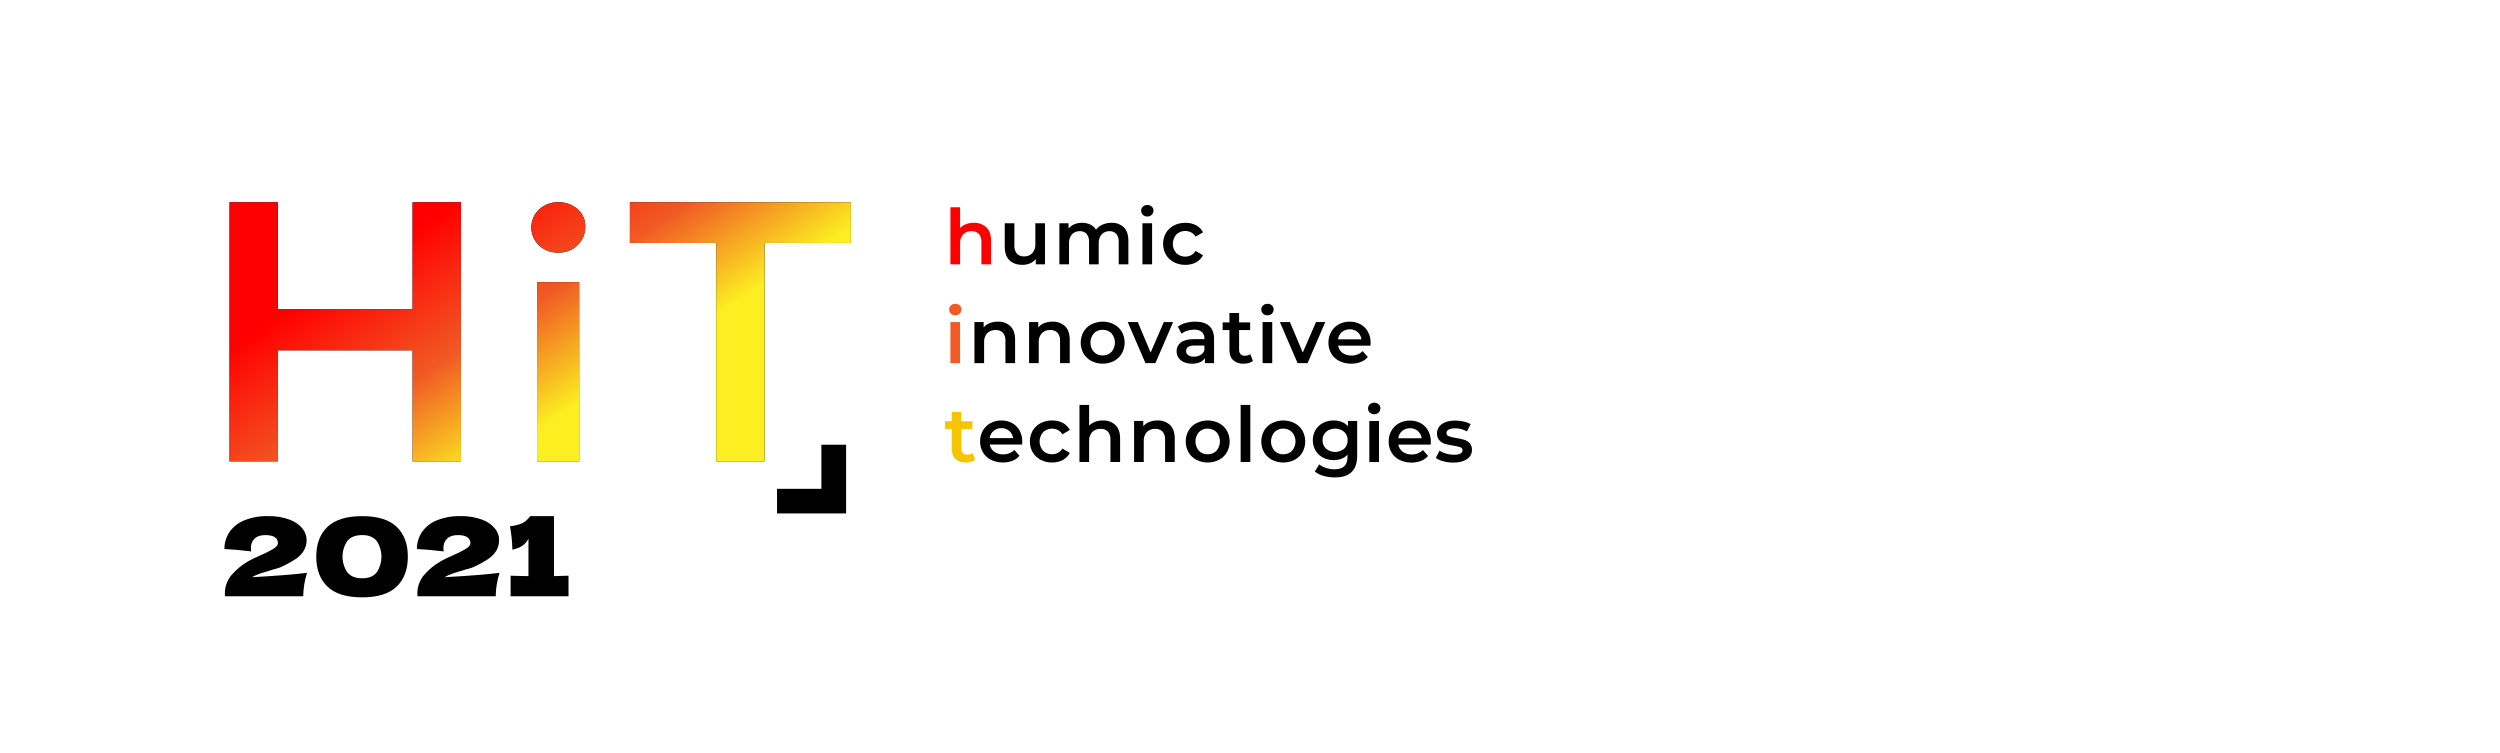 <svg width="405" height="122" viewBox="0 0 405 122" fill="none" xmlns="http://www.w3.org/2000/svg">
<path d="M74.674 32.767V74.741H66.839V56.752H45.021V74.741H37.185V32.767H45.021V50.096H66.839V32.767H74.674Z" fill="black"/>
<path d="M87.329 39.753C86.932 39.379 86.615 38.928 86.399 38.428C86.183 37.927 86.072 37.389 86.072 36.844C86.072 36.3 86.183 35.761 86.399 35.261C86.615 34.761 86.932 34.31 87.329 33.935C88.172 33.154 89.291 32.734 90.444 32.767C91.587 32.732 92.7 33.131 93.559 33.881C93.963 34.227 94.285 34.657 94.502 35.141C94.72 35.625 94.827 36.151 94.816 36.681C94.829 37.241 94.726 37.798 94.515 38.317C94.303 38.836 93.987 39.306 93.586 39.699C93.174 40.105 92.683 40.423 92.142 40.634C91.602 40.844 91.024 40.942 90.444 40.922C89.291 40.955 88.172 40.535 87.329 39.753ZM87.001 45.707H93.832V74.741H87.001V45.707Z" fill="black"/>
<path d="M116.025 39.362H102.042V32.767H137.843V39.362H123.86V74.741H116.025V39.362Z" fill="black"/>
<path d="M74.674 32.767V74.741H66.839V56.752H45.021V74.741H37.185V32.767H45.021V50.096H66.839V32.767H74.674Z" fill="url(#paint0_linear)"/>
<path d="M87.329 39.753C86.932 39.379 86.615 38.928 86.399 38.428C86.183 37.927 86.072 37.389 86.072 36.844C86.072 36.3 86.183 35.761 86.399 35.261C86.615 34.761 86.932 34.31 87.329 33.935C88.172 33.154 89.291 32.734 90.444 32.767C91.587 32.732 92.7 33.131 93.559 33.881C93.963 34.227 94.285 34.657 94.502 35.141C94.72 35.625 94.827 36.151 94.816 36.681C94.829 37.241 94.726 37.798 94.515 38.317C94.303 38.836 93.987 39.306 93.586 39.699C93.174 40.105 92.683 40.423 92.142 40.634C91.602 40.844 91.024 40.942 90.444 40.922C89.291 40.955 88.172 40.535 87.329 39.753ZM87.001 45.707H93.832V74.741H87.001V45.707Z" fill="url(#paint1_linear)"/>
<path d="M116.025 39.362H102.042V32.767H137.843V39.362H123.86V74.741H116.025V39.362Z" fill="url(#paint2_linear)"/>
<path d="M49.741 92.802C49.348 94.029 49.139 95.307 49.12 96.594H36.446L36.428 96.224C36.405 95.137 36.766 94.076 37.447 93.226C38.246 92.28 39.209 91.485 40.292 90.88C40.831 90.577 41.388 90.307 41.959 90.069C42.739 89.746 43.497 89.371 44.227 88.949C44.759 88.626 45.025 88.305 45.025 87.988C45.03 87.8 44.987 87.615 44.9 87.448C44.813 87.281 44.686 87.139 44.529 87.035C44.198 86.8 43.684 86.683 42.987 86.683C42.218 86.683 41.636 86.876 41.241 87.264C41.044 87.457 40.89 87.689 40.788 87.943C40.686 88.198 40.638 88.472 40.647 88.746C40.647 88.941 40.665 89.136 40.7 89.328C39.211 89.14 37.763 89.011 36.357 88.94C36.345 87.98 36.62 87.038 37.146 86.233C37.732 85.378 38.558 84.712 39.521 84.319C40.754 83.816 42.08 83.575 43.412 83.614C44.611 83.579 45.806 83.773 46.931 84.187C47.74 84.476 48.456 84.975 49.005 85.633C49.421 86.14 49.654 86.77 49.67 87.423C49.688 88.061 49.525 88.69 49.2 89.24C48.853 89.78 48.393 90.24 47.853 90.589C47.103 91.073 46.318 91.501 45.504 91.868C45.281 91.967 45.05 92.046 44.812 92.106C44.493 92.194 44.292 92.25 44.21 92.273C43.37 92.52 42.703 92.726 42.207 92.891C41.721 93.051 41.252 93.257 40.806 93.508C44.647 93.296 47.625 93.061 49.741 92.802Z" fill="black"/>
<path d="M53.041 95.024C51.836 93.861 51.233 92.244 51.233 90.174C51.233 88.117 51.839 86.509 53.05 85.351C54.261 84.193 56.131 83.614 58.66 83.614C61.189 83.614 63.056 84.193 64.262 85.351C65.468 86.509 66.07 88.117 66.07 90.174C66.07 92.244 65.468 93.861 64.262 95.024C63.057 96.189 61.19 96.771 58.66 96.771C56.119 96.771 54.246 96.189 53.041 95.024ZM61.054 92.688C61.54 91.942 61.798 91.072 61.798 90.183C61.798 89.294 61.54 88.425 61.054 87.679C60.557 87.015 59.766 86.683 58.678 86.683C57.555 86.683 56.743 87.015 56.241 87.679C55.749 88.421 55.487 89.29 55.487 90.179C55.487 91.068 55.749 91.937 56.241 92.679C56.743 93.349 57.556 93.684 58.678 93.684C59.765 93.684 60.557 93.352 61.054 92.688Z" fill="black"/>
<path d="M80.927 92.802C80.721 93.435 80.567 94.084 80.466 94.742C80.366 95.355 80.312 95.974 80.307 96.594H67.632L67.614 96.224C67.592 95.137 67.953 94.076 68.634 93.226C69.432 92.28 70.396 91.485 71.479 90.88C72.018 90.577 72.574 90.307 73.145 90.069C73.925 89.746 74.683 89.371 75.414 88.949C75.946 88.626 76.212 88.305 76.212 87.988C76.216 87.8 76.173 87.615 76.087 87.448C76 87.281 75.872 87.139 75.715 87.035C75.385 86.8 74.87 86.683 74.173 86.683C73.405 86.683 72.823 86.876 72.427 87.264C72.231 87.457 72.077 87.689 71.975 87.943C71.872 88.198 71.824 88.472 71.833 88.746C71.834 88.941 71.852 89.136 71.886 89.328C70.397 89.14 68.95 89.011 67.543 88.94C67.532 87.98 67.806 87.038 68.332 86.233C68.919 85.378 69.745 84.712 70.708 84.319C71.941 83.816 73.266 83.575 74.599 83.614C75.798 83.579 76.992 83.773 78.117 84.187C78.926 84.476 79.642 84.975 80.192 85.633C80.607 86.14 80.841 86.77 80.856 87.423C80.874 88.061 80.711 88.69 80.387 89.24C80.039 89.78 79.58 90.24 79.039 90.589C78.29 91.073 77.505 91.501 76.69 91.868C76.467 91.967 76.236 92.046 75.999 92.106C75.68 92.194 75.479 92.25 75.396 92.273C74.557 92.52 73.889 92.726 73.393 92.891C72.907 93.051 72.438 93.257 71.993 93.508C75.833 93.296 78.811 93.061 80.927 92.802Z" fill="black"/>
<path d="M89.741 93.331C90.805 93.308 91.59 93.284 92.099 93.261V96.594H82.721V93.261C83.997 93.308 84.961 93.332 85.611 93.331V87.247C85.185 88.176 84.317 88.775 83.005 89.046C82.981 87.773 82.851 86.505 82.615 85.254C83.295 85.194 83.961 85.03 84.591 84.769C84.918 84.609 85.213 84.391 85.46 84.125C85.667 83.89 85.806 83.731 85.876 83.649V83.614H89.741L89.741 93.331Z" fill="black"/>
<path d="M125.88 83.176H133.062H137.07V79.188V72.043H133.062V79.188H125.88V83.176Z" fill="#010000"/>
<path d="M159.788 36.829C160.297 37.319 160.552 38.046 160.552 39.009V42.82H158.987V39.208C159.023 38.734 158.875 38.264 158.574 37.894C158.421 37.742 158.236 37.623 158.034 37.547C157.831 37.471 157.614 37.439 157.397 37.452C157.146 37.439 156.895 37.478 156.66 37.567C156.425 37.656 156.212 37.793 156.033 37.969C155.675 38.38 155.495 38.915 155.532 39.457V42.82H153.967V33.579H155.532V36.942C155.799 36.662 156.127 36.447 156.49 36.313C156.896 36.163 157.327 36.089 157.76 36.095C158.131 36.077 158.5 36.133 158.849 36.259C159.197 36.386 159.516 36.579 159.788 36.829Z" fill="#FF0000"/>
<path d="M169.289 36.169V42.82H167.8V41.973C167.546 42.274 167.225 42.511 166.861 42.664C166.477 42.828 166.064 42.91 165.647 42.907C164.753 42.907 164.05 42.66 163.537 42.166C163.024 41.672 162.767 40.94 162.768 39.968V36.169H164.332V39.756C164.295 40.237 164.44 40.715 164.739 41.095C164.889 41.247 165.07 41.365 165.27 41.442C165.469 41.518 165.683 41.55 165.897 41.537C166.143 41.549 166.389 41.509 166.619 41.42C166.849 41.331 167.057 41.195 167.23 41.02C167.584 40.608 167.762 40.074 167.725 39.532V36.169H169.289Z" fill="black"/>
<path d="M182.058 36.823C182.55 37.309 182.797 38.038 182.797 39.009V42.82H181.232V39.208C181.267 38.738 181.129 38.271 180.844 37.894C180.702 37.743 180.529 37.625 180.336 37.548C180.144 37.472 179.936 37.439 179.729 37.452C179.494 37.442 179.259 37.483 179.04 37.573C178.822 37.662 178.626 37.797 178.465 37.969C178.124 38.383 177.954 38.911 177.989 39.445V42.82H176.425V39.208C176.459 38.738 176.322 38.271 176.037 37.894C175.896 37.743 175.722 37.625 175.53 37.548C175.337 37.472 175.13 37.439 174.923 37.452C174.686 37.441 174.45 37.481 174.231 37.569C174.012 37.657 173.814 37.791 173.652 37.963C173.313 38.38 173.145 38.91 173.182 39.445V42.82H171.618V36.169H173.107V37.016C173.36 36.716 173.682 36.481 174.046 36.331C174.443 36.169 174.869 36.089 175.298 36.095C175.758 36.086 176.214 36.182 176.631 36.375C177.013 36.556 177.333 36.844 177.551 37.203C177.834 36.849 178.199 36.569 178.615 36.387C179.069 36.188 179.56 36.089 180.055 36.095C180.421 36.076 180.787 36.13 181.131 36.255C181.475 36.381 181.791 36.574 182.058 36.823Z" fill="black"/>
<path d="M185.15 34.806C185.059 34.72 184.986 34.617 184.937 34.502C184.887 34.388 184.862 34.264 184.862 34.139C184.862 34.015 184.887 33.891 184.937 33.777C184.986 33.662 185.059 33.559 185.15 33.473C185.343 33.294 185.599 33.198 185.863 33.205C186.125 33.198 186.38 33.289 186.577 33.461C186.67 33.54 186.743 33.639 186.793 33.749C186.843 33.86 186.867 33.981 186.865 34.102C186.868 34.23 186.844 34.358 186.796 34.477C186.748 34.596 186.675 34.703 186.583 34.793C186.489 34.886 186.376 34.959 186.252 35.007C186.129 35.056 185.996 35.078 185.864 35.074C185.599 35.081 185.343 34.985 185.15 34.806ZM185.075 36.169H186.639V42.82H185.075V36.169Z" fill="black"/>
<path d="M190.169 42.471C189.634 42.195 189.187 41.774 188.88 41.257C188.576 40.72 188.417 40.114 188.417 39.498C188.417 38.882 188.576 38.276 188.88 37.739C189.187 37.225 189.631 36.807 190.163 36.531C190.741 36.233 191.384 36.083 192.035 36.095C192.637 36.081 193.233 36.218 193.768 36.493C194.254 36.748 194.646 37.149 194.889 37.639L193.687 38.337C193.513 38.047 193.265 37.808 192.967 37.645C192.582 37.449 192.144 37.375 191.715 37.435C191.286 37.496 190.886 37.686 190.57 37.982C190.2 38.399 189.995 38.937 189.994 39.493C189.993 40.05 190.196 40.589 190.564 41.008C190.881 41.303 191.282 41.494 191.712 41.554C192.142 41.614 192.581 41.541 192.967 41.344C193.265 41.181 193.513 40.943 193.687 40.653L194.889 41.35C194.638 41.84 194.243 42.242 193.756 42.502C193.226 42.78 192.634 42.919 192.035 42.907C191.386 42.918 190.745 42.768 190.169 42.471Z" fill="black"/>
<path d="M154.042 50.816C153.951 50.73 153.879 50.627 153.829 50.512C153.78 50.398 153.754 50.274 153.754 50.15C153.754 50.025 153.78 49.902 153.829 49.787C153.879 49.672 153.951 49.569 154.042 49.483C154.236 49.304 154.492 49.208 154.756 49.216C155.018 49.208 155.273 49.299 155.47 49.471C155.562 49.55 155.636 49.649 155.686 49.76C155.736 49.87 155.76 49.991 155.757 50.112C155.76 50.241 155.737 50.368 155.689 50.487C155.64 50.606 155.568 50.714 155.476 50.804C155.381 50.897 155.269 50.969 155.145 51.018C155.021 51.066 154.889 51.088 154.756 51.084C154.492 51.091 154.236 50.995 154.042 50.816ZM153.967 52.18H155.532V58.83H153.967V52.18Z" fill="#F15A24"/>
<path d="M163.681 52.84C164.19 53.33 164.445 54.056 164.445 55.019V58.83H162.88V55.218C162.916 54.744 162.768 54.274 162.467 53.904C162.314 53.752 162.13 53.634 161.927 53.557C161.724 53.481 161.507 53.449 161.291 53.462C161.039 53.45 160.788 53.489 160.553 53.578C160.318 53.667 160.105 53.803 159.926 53.979C159.568 54.39 159.388 54.925 159.425 55.468V58.83H157.86V52.18H159.35V53.039C159.612 52.729 159.948 52.49 160.327 52.342C160.749 52.178 161.2 52.098 161.654 52.105C162.024 52.088 162.393 52.144 162.742 52.27C163.09 52.396 163.409 52.59 163.681 52.84Z" fill="black"/>
<path d="M172.531 52.84C173.04 53.33 173.295 54.056 173.295 55.019V58.83H171.73V55.218C171.766 54.744 171.618 54.274 171.317 53.904C171.164 53.752 170.98 53.634 170.777 53.557C170.574 53.481 170.357 53.449 170.141 53.462C169.89 53.45 169.638 53.489 169.403 53.578C169.169 53.667 168.955 53.803 168.776 53.979C168.418 54.39 168.238 54.925 168.275 55.468V58.83H166.71V52.18H168.2V53.039C168.462 52.729 168.798 52.49 169.177 52.342C169.599 52.178 170.05 52.098 170.504 52.105C170.874 52.088 171.244 52.144 171.592 52.27C171.94 52.396 172.259 52.59 172.531 52.84Z" fill="black"/>
<path d="M176.8 58.481C176.271 58.203 175.83 57.783 175.53 57.267C175.23 56.729 175.073 56.123 175.073 55.508C175.073 54.893 175.23 54.287 175.53 53.749C175.832 53.236 176.272 52.818 176.8 52.541C177.369 52.254 177.997 52.105 178.634 52.105C179.271 52.105 179.9 52.254 180.468 52.541C180.996 52.818 181.436 53.236 181.738 53.749C182.038 54.287 182.196 54.893 182.196 55.508C182.196 56.124 182.038 56.729 181.738 57.267C181.438 57.782 180.998 58.203 180.468 58.481C179.9 58.768 179.271 58.917 178.634 58.917C177.997 58.917 177.369 58.768 176.8 58.481ZM180.055 57.012C180.418 56.593 180.618 56.058 180.618 55.505C180.618 54.952 180.418 54.417 180.055 53.998C179.87 53.809 179.648 53.661 179.402 53.563C179.156 53.464 178.893 53.417 178.628 53.425C178.364 53.417 178.101 53.463 177.857 53.562C177.612 53.661 177.391 53.809 177.207 53.998C176.847 54.419 176.65 54.953 176.65 55.505C176.65 56.057 176.847 56.591 177.207 57.012C177.391 57.201 177.612 57.349 177.857 57.448C178.101 57.547 178.364 57.593 178.628 57.585C178.893 57.593 179.156 57.546 179.402 57.447C179.648 57.349 179.87 57.2 180.055 57.012V57.012Z" fill="black"/>
<path d="M190.044 52.18L187.177 58.83H185.562L182.696 52.18H184.323L186.401 57.112L188.542 52.18H190.044Z" fill="black"/>
<path d="M195.896 52.809C196.418 53.278 196.678 53.986 196.679 54.932V58.83H195.201V58.021C195 58.319 194.715 58.551 194.382 58.687C193.974 58.85 193.538 58.929 193.099 58.917C192.647 58.927 192.199 58.84 191.784 58.662C191.433 58.512 191.131 58.266 190.914 57.952C190.709 57.649 190.602 57.29 190.607 56.925C190.598 56.65 190.654 56.376 190.77 56.126C190.887 55.877 191.06 55.657 191.277 55.486C191.723 55.125 192.426 54.945 193.386 54.944H195.114V54.845C195.127 54.647 195.096 54.448 195.023 54.263C194.951 54.078 194.839 53.911 194.694 53.774C194.34 53.501 193.896 53.367 193.449 53.4C193.073 53.4 192.699 53.459 192.341 53.575C192.006 53.676 191.693 53.841 191.421 54.06L190.808 52.927C191.187 52.647 191.616 52.44 192.072 52.317C192.581 52.173 193.108 52.102 193.637 52.105C194.621 52.105 195.375 52.34 195.896 52.809ZM194.469 57.516C194.768 57.345 194.996 57.073 195.114 56.751V55.978H193.499C192.598 55.978 192.147 56.273 192.147 56.862C192.143 56.994 192.172 57.124 192.231 57.241C192.29 57.358 192.377 57.459 192.485 57.535C192.763 57.716 193.092 57.803 193.424 57.784C193.79 57.791 194.152 57.698 194.469 57.516Z" fill="black"/>
<path d="M202.975 58.469C202.777 58.626 202.549 58.74 202.305 58.805C202.034 58.881 201.754 58.919 201.473 58.917C200.852 58.957 200.24 58.751 199.77 58.344C199.37 57.963 199.169 57.407 199.169 56.676V53.475H198.068V52.23H199.169V50.71H200.734V52.23H202.524V53.475H200.734V56.638C200.715 56.907 200.8 57.172 200.972 57.379C201.062 57.468 201.17 57.537 201.289 57.581C201.407 57.625 201.534 57.643 201.66 57.635C201.976 57.646 202.285 57.549 202.537 57.361L202.975 58.469Z" fill="black"/>
<path d="M204.615 50.816C204.524 50.73 204.451 50.627 204.402 50.512C204.352 50.398 204.327 50.274 204.327 50.15C204.327 50.025 204.352 49.902 204.402 49.787C204.451 49.672 204.524 49.569 204.615 49.483C204.808 49.304 205.064 49.208 205.328 49.216C205.59 49.208 205.845 49.299 206.042 49.471C206.134 49.55 206.208 49.649 206.258 49.76C206.308 49.87 206.332 49.991 206.33 50.112C206.333 50.241 206.309 50.368 206.261 50.487C206.212 50.606 206.14 50.714 206.048 50.804C205.954 50.897 205.841 50.969 205.717 51.018C205.594 51.066 205.461 51.088 205.328 51.084C205.064 51.091 204.808 50.995 204.615 50.816ZM204.539 52.18H206.104V58.83H204.539V52.18Z" fill="black"/>
<path d="M214.692 52.18L211.825 58.83H210.21L207.344 52.18H208.971L211.049 57.112L213.19 52.18H214.692Z" fill="black"/>
<path d="M222.015 56.003H216.77C216.847 56.47 217.106 56.888 217.49 57.168C217.911 57.465 218.419 57.615 218.935 57.597C219.272 57.608 219.607 57.55 219.919 57.425C220.231 57.301 220.515 57.114 220.751 56.875L221.589 57.834C221.284 58.195 220.892 58.473 220.45 58.643C219.886 58.849 219.287 58.94 218.687 58.913C218.088 58.885 217.499 58.738 216.957 58.481C216.417 58.209 215.968 57.787 215.662 57.267C215.353 56.731 215.195 56.123 215.205 55.505C215.196 54.893 215.349 54.289 215.649 53.755C215.938 53.244 216.365 52.823 216.882 52.541C217.427 52.246 218.04 52.095 218.66 52.105C219.27 52.095 219.872 52.243 220.406 52.535C220.914 52.816 221.331 53.235 221.608 53.743C221.904 54.296 222.053 54.916 222.04 55.542C222.04 55.65 222.032 55.804 222.015 56.003ZM217.389 53.793C217.04 54.094 216.814 54.513 216.757 54.969H220.55C220.499 54.517 220.28 54.1 219.937 53.799C219.583 53.496 219.127 53.336 218.66 53.35C218.196 53.338 217.744 53.495 217.389 53.793Z" fill="black"/>
<path d="M157.986 74.479C157.788 74.636 157.56 74.75 157.316 74.816C157.045 74.891 156.765 74.929 156.484 74.928C155.862 74.967 155.251 74.761 154.781 74.355C154.38 73.973 154.18 73.417 154.18 72.686V69.485H153.079V68.24H154.18V66.72H155.745V68.24H157.535V69.485H155.745V72.649C155.726 72.917 155.811 73.182 155.983 73.389C156.073 73.478 156.181 73.547 156.299 73.591C156.418 73.635 156.545 73.653 156.671 73.645C156.986 73.656 157.296 73.559 157.548 73.371L157.986 74.479Z" fill="#F4C500"/>
<path d="M165.585 72.013H160.34C160.417 72.48 160.675 72.898 161.059 73.178C161.481 73.475 161.989 73.626 162.505 73.608C162.841 73.618 163.176 73.56 163.489 73.436C163.801 73.311 164.084 73.124 164.32 72.885L165.159 73.844C164.854 74.205 164.462 74.483 164.02 74.654C163.456 74.859 162.857 74.951 162.257 74.923C161.657 74.895 161.069 74.748 160.527 74.492C159.987 74.219 159.537 73.798 159.232 73.278C158.923 72.742 158.765 72.133 158.775 71.515C158.766 70.903 158.919 70.3 159.219 69.765C159.508 69.254 159.935 68.833 160.452 68.551C160.997 68.256 161.609 68.106 162.23 68.115C162.839 68.105 163.441 68.253 163.976 68.545C164.484 68.826 164.901 69.245 165.178 69.753C165.474 70.306 165.623 70.926 165.61 71.553C165.61 71.661 165.601 71.814 165.585 72.013ZM160.959 69.803C160.609 70.104 160.384 70.523 160.327 70.98H164.12C164.068 70.527 163.85 70.11 163.507 69.809C163.152 69.506 162.697 69.346 162.23 69.361C161.766 69.348 161.314 69.505 160.959 69.803Z" fill="black"/>
<path d="M168.588 74.492C168.053 74.215 167.606 73.795 167.299 73.278C166.995 72.74 166.836 72.135 166.836 71.518C166.836 70.902 166.995 70.296 167.299 69.759C167.606 69.246 168.05 68.828 168.582 68.551C169.16 68.253 169.803 68.103 170.454 68.115C171.056 68.102 171.652 68.239 172.187 68.514C172.673 68.769 173.065 69.17 173.308 69.66L172.106 70.357C171.932 70.067 171.684 69.829 171.386 69.666C171.001 69.469 170.563 69.396 170.134 69.456C169.705 69.516 169.305 69.707 168.989 70.002C168.619 70.42 168.414 70.957 168.413 71.514C168.412 72.071 168.614 72.609 168.983 73.028C169.3 73.324 169.701 73.514 170.131 73.575C170.561 73.635 171 73.561 171.386 73.365C171.684 73.202 171.932 72.963 172.106 72.673L173.308 73.371C173.057 73.861 172.662 74.263 172.175 74.523C171.645 74.801 171.053 74.94 170.454 74.928C169.805 74.938 169.164 74.788 168.588 74.492Z" fill="black"/>
<path d="M180.694 68.85C181.202 69.34 181.457 70.066 181.457 71.029V74.841H179.892V71.229C179.928 70.754 179.78 70.284 179.479 69.915C179.326 69.762 179.142 69.644 178.939 69.568C178.736 69.492 178.519 69.459 178.303 69.473C178.052 69.46 177.801 69.499 177.566 69.588C177.331 69.677 177.117 69.814 176.938 69.99C176.58 70.4 176.4 70.935 176.437 71.478V74.841H174.873V65.599H176.437V68.962C176.704 68.683 177.032 68.468 177.395 68.333C177.801 68.183 178.232 68.109 178.666 68.115C179.036 68.098 179.406 68.154 179.754 68.28C180.102 68.406 180.421 68.6 180.694 68.85Z" fill="black"/>
<path d="M189.544 68.85C190.053 69.34 190.307 70.067 190.307 71.029V74.841H188.743V71.229C188.778 70.754 188.63 70.284 188.329 69.915C188.176 69.762 187.992 69.644 187.789 69.568C187.586 69.492 187.369 69.459 187.153 69.473C186.902 69.46 186.651 69.499 186.416 69.588C186.181 69.677 185.967 69.814 185.788 69.99C185.43 70.4 185.25 70.935 185.287 71.478V74.841H183.723V68.19H185.212V69.049C185.474 68.74 185.81 68.5 186.189 68.352C186.612 68.189 187.062 68.108 187.516 68.115C187.886 68.098 188.256 68.154 188.604 68.28C188.952 68.406 189.271 68.6 189.544 68.85Z" fill="black"/>
<path d="M193.812 74.492C193.283 74.214 192.842 73.793 192.542 73.278C192.242 72.739 192.085 72.134 192.085 71.518C192.085 70.903 192.242 70.298 192.542 69.759C192.844 69.247 193.284 68.828 193.812 68.551C194.381 68.265 195.009 68.115 195.646 68.115C196.284 68.115 196.912 68.265 197.48 68.551C198.008 68.828 198.448 69.247 198.751 69.759C199.05 70.297 199.208 70.903 199.208 71.518C199.208 72.134 199.05 72.739 198.751 73.278C198.45 73.793 198.01 74.214 197.48 74.492C196.912 74.778 196.284 74.928 195.646 74.928C195.009 74.928 194.381 74.778 193.812 74.492ZM197.067 73.022C197.431 72.603 197.63 72.069 197.63 71.515C197.63 70.962 197.431 70.427 197.067 70.008C196.882 69.82 196.66 69.671 196.414 69.573C196.168 69.474 195.905 69.427 195.64 69.436C195.376 69.427 195.113 69.474 194.869 69.572C194.624 69.671 194.403 69.82 194.219 70.008C193.86 70.429 193.662 70.963 193.662 71.515C193.662 72.067 193.86 72.602 194.219 73.022C194.403 73.211 194.624 73.36 194.869 73.458C195.113 73.557 195.376 73.603 195.64 73.595C195.905 73.603 196.168 73.556 196.414 73.458C196.66 73.359 196.882 73.211 197.067 73.022Z" fill="black"/>
<path d="M200.985 65.599H202.55V74.841H200.985V65.599Z" fill="black"/>
<path d="M206.055 74.492C205.525 74.214 205.085 73.793 204.784 73.278C204.484 72.739 204.327 72.134 204.327 71.518C204.327 70.903 204.484 70.298 204.784 69.759C205.086 69.247 205.526 68.828 206.055 68.551C206.623 68.265 207.251 68.115 207.889 68.115C208.526 68.115 209.154 68.265 209.722 68.551C210.251 68.828 210.691 69.247 210.993 69.759C211.293 70.297 211.45 70.903 211.45 71.518C211.45 72.134 211.293 72.739 210.993 73.278C210.692 73.793 210.252 74.214 209.722 74.492C209.154 74.778 208.526 74.928 207.889 74.928C207.251 74.928 206.623 74.778 206.055 74.492ZM209.309 73.022C209.673 72.603 209.873 72.069 209.873 71.515C209.873 70.962 209.673 70.427 209.309 70.008C209.124 69.82 208.902 69.671 208.656 69.573C208.411 69.474 208.147 69.427 207.882 69.436C207.618 69.427 207.356 69.474 207.111 69.572C206.866 69.671 206.645 69.82 206.461 70.008C206.102 70.429 205.904 70.963 205.904 71.515C205.904 72.067 206.102 72.602 206.461 73.022C206.645 73.211 206.866 73.36 207.111 73.458C207.356 73.557 207.618 73.603 207.882 73.595C208.147 73.603 208.411 73.556 208.656 73.458C208.902 73.359 209.124 73.211 209.309 73.022Z" fill="black"/>
<path d="M219.862 68.19V73.832C219.862 76.173 218.66 77.344 216.257 77.344C215.639 77.347 215.024 77.265 214.429 77.101C213.91 76.967 213.424 76.728 213.002 76.397L213.703 75.227C214.033 75.487 214.409 75.684 214.811 75.806C215.249 75.95 215.708 76.023 216.169 76.024C216.904 76.024 217.442 75.858 217.784 75.525C218.126 75.193 218.297 74.687 218.297 74.006V73.657C218.028 73.95 217.694 74.176 217.321 74.317C216.917 74.471 216.488 74.546 216.057 74.542C215.458 74.55 214.867 74.411 214.335 74.137C213.832 73.876 213.412 73.482 213.121 72.997C212.82 72.489 212.666 71.906 212.677 71.316C212.665 70.727 212.819 70.147 213.121 69.641C213.412 69.16 213.833 68.77 214.335 68.514C214.868 68.243 215.459 68.107 216.057 68.115C216.508 68.109 216.956 68.19 217.377 68.352C217.766 68.504 218.108 68.753 218.373 69.074V68.19L219.862 68.19ZM217.753 72.692C217.941 72.517 218.089 72.303 218.188 72.066C218.286 71.828 218.332 71.573 218.322 71.316C218.331 71.062 218.285 70.81 218.187 70.575C218.088 70.341 217.94 70.131 217.753 69.959C217.34 69.62 216.823 69.436 216.288 69.436C215.754 69.436 215.236 69.62 214.824 69.959C214.636 70.131 214.488 70.341 214.39 70.575C214.291 70.809 214.245 71.062 214.254 71.316C214.245 71.573 214.291 71.828 214.389 72.066C214.487 72.303 214.635 72.517 214.824 72.692C215.234 73.034 215.753 73.221 216.288 73.221C216.824 73.221 217.342 73.034 217.753 72.692Z" fill="black"/>
<path d="M221.907 66.841C221.816 66.756 221.744 66.652 221.694 66.538C221.645 66.423 221.619 66.3 221.619 66.175C221.619 66.05 221.645 65.927 221.694 65.812C221.744 65.698 221.816 65.595 221.907 65.509C222.1 65.33 222.357 65.234 222.621 65.241C222.883 65.233 223.138 65.325 223.334 65.496C223.427 65.576 223.501 65.674 223.551 65.785C223.6 65.896 223.625 66.016 223.622 66.138C223.625 66.266 223.602 66.394 223.553 66.512C223.505 66.631 223.432 66.739 223.341 66.829C223.246 66.922 223.134 66.995 223.01 67.043C222.886 67.091 222.754 67.114 222.621 67.109C222.357 67.117 222.1 67.02 221.907 66.841ZM221.832 68.205H223.397V74.856H221.832V68.205Z" fill="black"/>
<path d="M231.771 72.028H226.526C226.604 72.496 226.862 72.914 227.246 73.193C227.668 73.49 228.175 73.641 228.692 73.623C229.028 73.634 229.363 73.575 229.675 73.451C229.988 73.326 230.271 73.139 230.507 72.9L231.345 73.859C231.04 74.22 230.648 74.498 230.206 74.669C229.643 74.874 229.043 74.966 228.444 74.938C227.844 74.91 227.256 74.764 226.714 74.507C226.174 74.234 225.724 73.813 225.418 73.293C225.109 72.757 224.951 72.148 224.961 71.53C224.952 70.918 225.105 70.315 225.406 69.781C225.695 69.269 226.122 68.848 226.639 68.566C227.184 68.271 227.796 68.121 228.416 68.13C229.026 68.12 229.628 68.268 230.163 68.56C230.67 68.841 231.087 69.26 231.364 69.768C231.661 70.321 231.809 70.941 231.796 71.568C231.796 71.676 231.788 71.829 231.771 72.028ZM227.146 69.818C226.796 70.119 226.571 70.538 226.514 70.995H230.307C230.255 70.542 230.036 70.125 229.693 69.824C229.339 69.521 228.883 69.361 228.416 69.376C227.953 69.363 227.5 69.52 227.146 69.818Z" fill="black"/>
<path d="M233.836 74.731C233.396 74.624 232.977 74.443 232.597 74.196L233.198 73.013C233.532 73.227 233.897 73.388 234.281 73.492C234.685 73.61 235.105 73.671 235.526 73.672C236.461 73.672 236.928 73.428 236.928 72.938C236.932 72.829 236.898 72.722 236.834 72.634C236.769 72.546 236.677 72.482 236.572 72.452C236.199 72.329 235.815 72.241 235.426 72.19C234.971 72.128 234.521 72.032 234.081 71.904C233.735 71.797 233.424 71.602 233.179 71.337C232.909 71.025 232.772 70.621 232.798 70.21C232.791 69.912 232.861 69.617 233 69.352C233.139 69.088 233.342 68.862 233.592 68.697C234.122 68.319 234.838 68.13 235.739 68.13C236.203 68.131 236.664 68.183 237.116 68.286C237.511 68.366 237.891 68.507 238.243 68.703L237.642 69.886C237.061 69.551 236.399 69.379 235.727 69.388C235.366 69.367 235.007 69.438 234.681 69.594C234.577 69.642 234.488 69.718 234.425 69.814C234.362 69.91 234.327 70.021 234.325 70.135C234.322 70.253 234.358 70.368 234.426 70.464C234.495 70.559 234.594 70.63 234.706 70.665C235.09 70.802 235.486 70.9 235.889 70.957C236.334 71.021 236.773 71.117 237.204 71.244C237.54 71.348 237.844 71.537 238.086 71.792C238.349 72.095 238.481 72.489 238.456 72.888C238.46 73.186 238.388 73.479 238.245 73.741C238.103 74.003 237.895 74.224 237.642 74.382C237.099 74.756 236.361 74.943 235.426 74.943C234.889 74.944 234.354 74.872 233.836 74.731Z" fill="black"/>
<defs>
<linearGradient id="paint0_linear" x1="58.493" y1="9.168" x2="104.746" y2="80.96" gradientUnits="userSpaceOnUse">
<stop offset="0.332" stop-color="#FF0000"/>
<stop offset="0.571" stop-color="#F15A24"/>
<stop offset="0.776" stop-color="#FCEE21"/>
</linearGradient>
<linearGradient id="paint1_linear" x1="58.493" y1="9.168" x2="104.746" y2="80.96" gradientUnits="userSpaceOnUse">
<stop offset="0.332" stop-color="#FF0000"/>
<stop offset="0.571" stop-color="#F15A24"/>
<stop offset="0.776" stop-color="#FCEE21"/>
</linearGradient>
<linearGradient id="paint2_linear" x1="58.493" y1="9.168" x2="104.746" y2="80.96" gradientUnits="userSpaceOnUse">
<stop offset="0.332" stop-color="#FF0000"/>
<stop offset="0.571" stop-color="#F15A24"/>
<stop offset="0.776" stop-color="#FCEE21"/>
</linearGradient>
</defs>
</svg>
